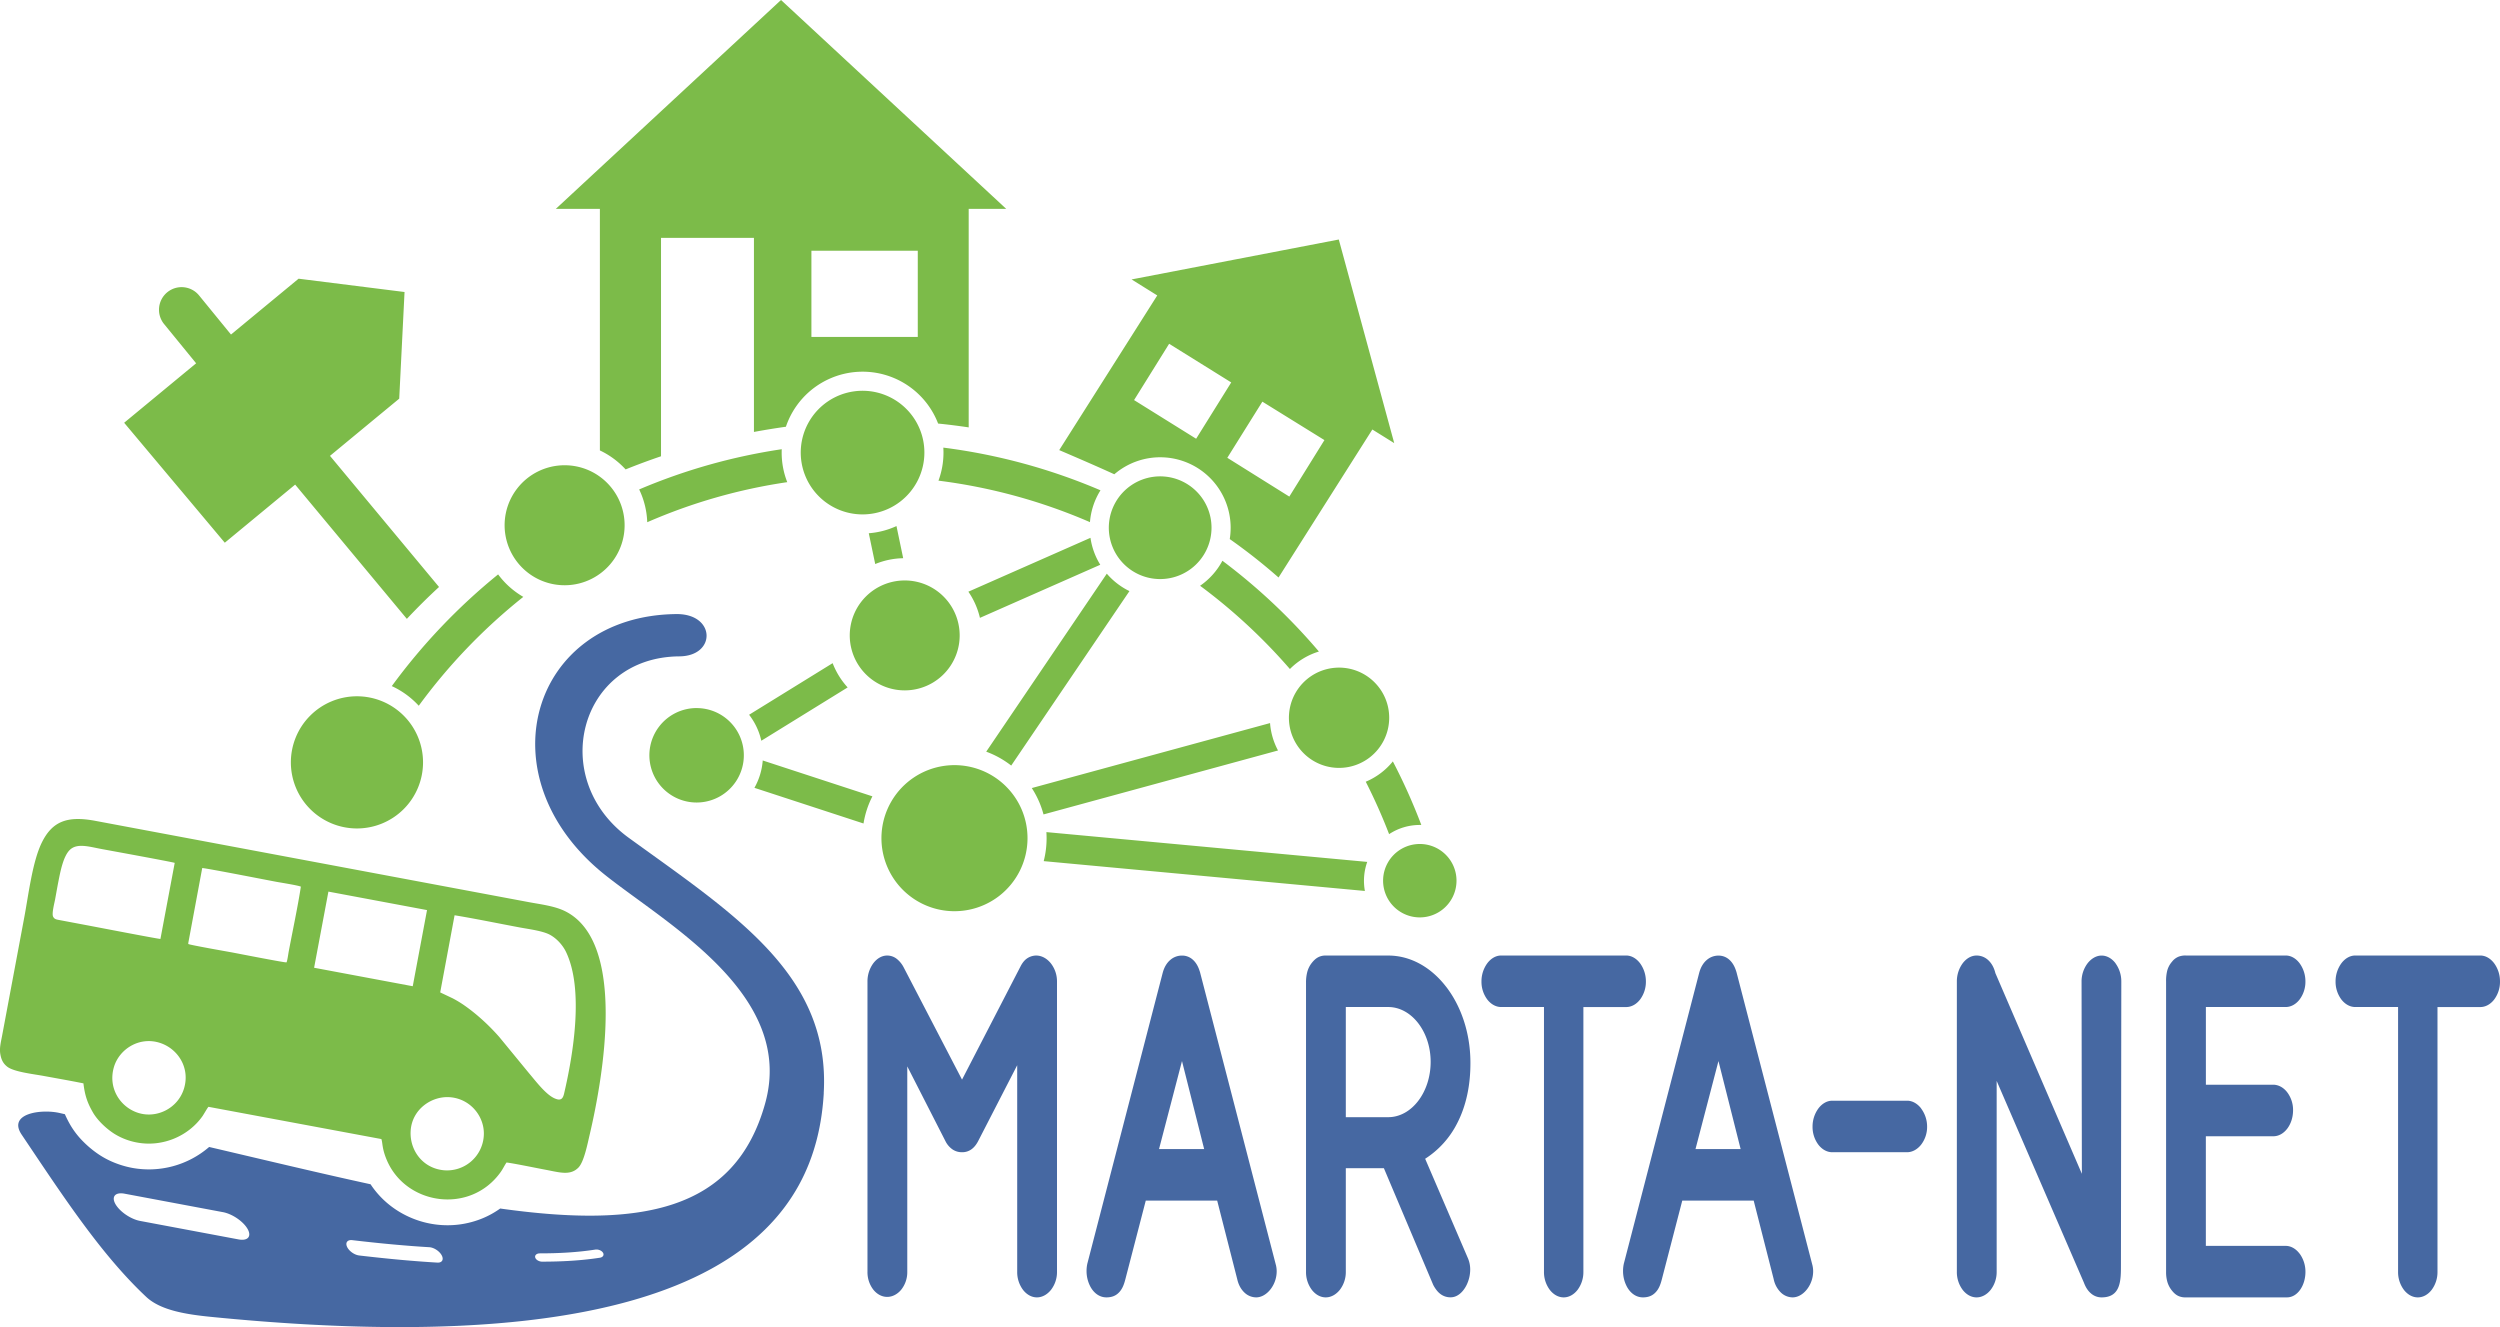 <?xml version="1.0" encoding="UTF-8"?> <svg xmlns="http://www.w3.org/2000/svg" id="Livello_1" data-name="Livello 1" viewBox="0 0 3381.69 1795.14"><defs><style>.cls-1{fill:#4668a2;}.cls-2{fill:#7cbb49;}</style></defs><title>Smarta-NET Logo-CMYK</title><path class="cls-1" d="M3147.23,1731.63a41.49,41.49,0,0,1,7.84,24.61c0,9-2.59,17.7-7.09,24.1s-10.65,10.42-18,10.42H2993.23a22.45,22.45,0,0,1-9.56-1.69c-3.41-1.47-6.4-3.87-9.58-8a33.4,33.4,0,0,1-6-12,47.74,47.74,0,0,1-1.53-12.88V1363.52a57.34,57.34,0,0,1,1.18-13.12,29.79,29.79,0,0,1,6.79-13.63h0a21.27,21.27,0,0,1,9.27-7,25.48,25.48,0,0,1,9.4-1.46h135.19c7.31,0,14,4.11,18.81,10.55a41.5,41.5,0,0,1,7.84,24.62,40.08,40.08,0,0,1-7.89,24.35c-4.84,6.25-11.5,10.16-18.76,10.16h-108v105.08h90.81c7.45,0,14.16,3.82,19,10a39.61,39.61,0,0,1,8.12,24.57c0,9.67-3,18.37-7.72,24.69-4.87,6.5-11.6,10.48-18.93,10.48h-91.32v148.28h108c7.31,0,14,4.11,18.81,10.55m-249-392.73a41.5,41.5,0,0,1,7.84,24.62h0l-.5,383.56h0c0,20.45,0,43.68-26.14,43.68a21.62,21.62,0,0,1-14.63-5.58c-4-3.45-7.07-8.29-9.34-14.4l-118-272.84v258.3a39.42,39.42,0,0,1-8.19,24.42c-4.95,6.21-11.75,10.1-19,10.1s-13.93-3.91-18.77-10.17a40,40,0,0,1-7.89-24.35V1363.52a41.44,41.44,0,0,1,7.85-24.62c4.83-6.44,11.49-10.55,18.81-10.55a23,23,0,0,1,16.32,6.75c4.25,4.12,7.4,9.88,9.12,17l117,271.52-.42-260.06h0a40.83,40.83,0,0,1,8.14-24.68c5-6.39,11.75-10.49,19-10.49S2893.41,1332.46,2898.24,1338.9Zm-263,196.31a40.78,40.78,0,0,1,8.14,24.67,39.33,39.33,0,0,1-8.19,24.41c-4.95,6.22-11.74,10.11-19,10.11H2515c-7.27,0-13.93-3.91-18.76-10.17a40,40,0,0,1-7.89-24.35,41.49,41.49,0,0,1,7.84-24.61c4.83-6.44,11.5-10.56,18.81-10.56h101.26C2623.53,1524.71,2630.33,1528.81,2635.28,1535.21ZM2255.07,1338.9a41.5,41.5,0,0,1,7.84,24.62,40,40,0,0,1-7.89,24.35c-4.84,6.25-11.49,10.16-18.76,10.16h-57.9v358.21a40,40,0,0,1-7.89,24.35c-4.84,6.26-11.5,10.17-18.77,10.17s-13.92-3.91-18.76-10.17a40,40,0,0,1-7.89-24.35V1398h-57.9c-7.27,0-13.93-3.91-18.77-10.16a40.07,40.07,0,0,1-7.88-24.35,41.43,41.43,0,0,1,7.84-24.62c4.83-6.44,11.5-10.55,18.81-10.55h169.11C2243.57,1328.35,2250.24,1332.46,2255.07,1338.9Zm-788.74,24.62v392.72a39.36,39.36,0,0,1-8.19,24.42c-5,6.21-11.75,10.1-19,10.1s-13.93-3.91-18.77-10.17a40,40,0,0,1-7.88-24.35V1476.71l-52.2,101.46h0c-2.61,5.24-5.54,9.16-9.21,11.92a21,21,0,0,1-13.2,4.31,22.55,22.55,0,0,1-12.35-3.44,29.2,29.2,0,0,1-9.94-11.23L1263.8,1478.3v277.94a38,38,0,0,1-8.19,24.11c-5,6.05-11.79,9.75-19,9.75s-13.87-3.7-18.72-9.77a38.67,38.67,0,0,1-7.93-24.09V1363.52a41.5,41.5,0,0,1,7.84-24.62c4.83-6.44,11.5-10.55,18.81-10.55a21,21,0,0,1,13.09,4.6,35.38,35.38,0,0,1,9.21,11.37l.11.2,78.84,151.7,79.37-153.61.12-.25c2.85-5.27,6-8.78,9.89-11a22.46,22.46,0,0,1,11.9-3l.54.05c7.1.51,13.77,4.61,18.61,10.86A39.78,39.78,0,0,1,1466.33,1363.52Zm138,226.65h61.07l-30-119.09Zm55.3-239.9,102.79,396.65.07.2a35.7,35.7,0,0,1,1,8.53h0a40.05,40.05,0,0,1-7.17,22.58c-4.17,6-9.91,10.45-16,11.94a19,19,0,0,1-4.54.59,23.23,23.23,0,0,1-16.27-6.88c-4.4-4.27-7.74-10.32-9.4-17.81L1683,1659.85h-96.6l-27.59,106.37c-1.78,6.91-3.89,12.61-8,17.19-4.24,4.75-9.69,7.35-17.63,7.35a21.4,21.4,0,0,1-4.9-.56c-7-1.63-12.56-6.58-16.36-13.18a44.9,44.9,0,0,1-5.62-22.06,45.58,45.58,0,0,1,1.16-10.25l.12-.41,101.77-392.72.08-.25c2-7.29,5.49-13.06,10.11-17a23.9,23.9,0,0,1,15.92-5.93,21.4,21.4,0,0,1,14.62,5.61c4.16,3.7,7.3,9,9.31,15.75ZM1954.92,1525c10.38-13.53,16.84-32.21,16.84-52.87,0-20.34-6.47-38.87-16.86-52.31s-24.77-21.83-40.54-21.83H1857V1547h57.4C1930.15,1547,1944.52,1538.59,1954.92,1525Zm37.63-154.61c20.15,26,32.7,62,33,101.64.28,32.1-6,60.42-18.22,83.8a122.65,122.65,0,0,1-43,47.42l58,134.92,0,0a38.45,38.45,0,0,1,2.93,15.08,47.93,47.93,0,0,1-5.35,21.68c-3.42,6.56-8.34,11.85-14,14.26a17.64,17.64,0,0,1-6.95,1.48,22.24,22.24,0,0,1-13.52-4.15c-3.79-2.71-6.81-6.53-9.67-11.62l-.7-1.41L1908.49,1616H1857v140.24a39.41,39.41,0,0,1-8.18,24.42c-5,6.21-11.75,10.1-19,10.1s-13.92-3.91-18.76-10.17a40,40,0,0,1-7.89-24.35V1364.83a55.22,55.22,0,0,1,1.42-13.13,34,34,0,0,1,6.09-13c3-3.87,5.81-6.39,9-8.06a20.78,20.78,0,0,1,10.1-2.27h84.56C1944.86,1328.35,1972.47,1344.46,1992.55,1370.43ZM2330,1590.17h61.07l-30-119.09Zm55.3-239.9,102.79,396.65.07.2a36,36,0,0,1,1,8.53,40.05,40.05,0,0,1-7.17,22.58c-4.17,6-9.91,10.45-16,11.94a19,19,0,0,1-4.54.59,23.23,23.23,0,0,1-16.27-6.88,35,35,0,0,1-9.4-17.81l-27.07-106.22h-96.6l-27.59,106.37c-1.78,6.91-3.89,12.61-8,17.19-4.24,4.75-9.69,7.35-17.63,7.35a21.4,21.4,0,0,1-4.9-.56c-7-1.63-12.56-6.58-16.36-13.18A44.9,44.9,0,0,1,2232,1755a45.58,45.58,0,0,1,1.16-10.25l.12-.41,101.77-392.72.08-.25c2-7.29,5.48-13.06,10.11-17a23.9,23.9,0,0,1,15.92-5.93,21.4,21.4,0,0,1,14.62,5.61c4.16,3.7,7.3,9,9.31,15.75ZM522.42,1734.08c-6.48-.77-13.84-6-16.43-11.74s.58-9.73,7.07-9q28.74,3.39,55.2,5.81t48.93,3.73c6.29.36,13.85,5.32,16.89,11.07s.4,10.13-5.89,9.77q-23.75-1.4-49.72-3.76T522.42,1734.08ZM226,1687.33c-12.55-2.35-27.43-12.5-33.24-22.68s-.33-16.52,12.22-14.17l133.22,25c12.55,2.35,27.44,12.51,33.24,22.69s.34,16.52-12.21,14.17Zm544,55.11c-4.34,0-8.57-2.5-9.46-5.6s1.91-5.62,6.25-5.62c13,0,25.81-.36,38.21-1.16s24.66-2.06,36.76-3.94c4.07-.63,8.78,1.32,10.52,4.36s-.15,6-4.21,6.63c-12.53,1.94-25.42,3.27-38.58,4.11S783.25,1742.42,770.07,1742.44Zm380.78-228c9.36-159.79-120.69-241.67-263.61-345.25-110-79.74-67.49-244.53,68.29-245.52,50.24-.37,49.35-57.76-4.08-57.21-197,2.06-262.23,220.61-96.4,352.83,83.56,66.63,257.44,162,216.62,308.94-40.55,146-167.88,169.09-358.45,142.32a119.06,119.06,0,0,1-23.76,13.22,124.35,124.35,0,0,1-62.13,8.55,126.63,126.63,0,0,1-58.15-22.31,121.48,121.48,0,0,1-31.31-32.26C470,1623,397,1605.46,319.45,1587.3a124.68,124.68,0,0,1-104.34,28.24,127.62,127.62,0,0,1-22.08-6.32,117.25,117.25,0,0,1-20.33-10.15,136.17,136.17,0,0,1-22.78-18.26,112.26,112.26,0,0,1-17.86-22.64,146.38,146.38,0,0,1-7.74-15.19l-6.95-1.6c-24.7-5.72-70.93.36-51.53,29.23,55.13,82,107.14,162,168.55,219.52,19.74,18.5,55.14,23.77,88.4,27.07C1030.52,1887.39,1141.49,1674.31,1150.85,1514.49ZM3410.39,1338.9a41.43,41.43,0,0,1,7.84,24.62,40.07,40.07,0,0,1-7.88,24.35c-4.84,6.25-11.5,10.16-18.77,10.16h-57.9v358.21a40,40,0,0,1-7.89,24.35c-4.84,6.26-11.5,10.17-18.76,10.17s-13.93-3.91-18.77-10.17a40,40,0,0,1-7.89-24.35V1398h-57.9c-7.27,0-13.92-3.91-18.76-10.16a40,40,0,0,1-7.89-24.35,41.5,41.5,0,0,1,7.84-24.62c4.83-6.44,11.5-10.55,18.81-10.55h169.11C3398.89,1328.35,3405.56,1332.46,3410.39,1338.9Z" transform="translate(-36.55 -35.82)"></path><path class="cls-2" d="M1847.5,359.8l-140.15,27-140.14,27,34.73,21.64L1469.33,644.66c3.4,1.46,7.72,3.31,13.53,5.82,19.47,8.4,39.88,17.22,61,26.89a95.28,95.28,0,0,1,157.36,72.28A96.21,96.21,0,0,1,1700,765,770.71,770.71,0,0,1,1766,817L1892.89,616.8l29.59,18.43L1885,497.51ZM1570.58,577,1618,500.85,1702,553.13l-47.46,76.17Zm126.12,78.07,47.43-75.94,83.94,52-47.49,76.42ZM1134.13,375H1278V491.54H1134.13ZM1093,35.82,940.71,177.08,788.42,318.33H848V645.11a112.26,112.26,0,0,1,31.39,22.11c1.17,1.16,2.3,2.35,3.41,3.57q23.55-9.51,47.89-17.77V357.6h125.7V620.11q21.48-4,43.23-7.05a109.48,109.48,0,0,1,205.9-4.31q20.71,2.07,41.35,5.19l0-295.63h50.73l-152.3-141.25Zm304.51,1063.93a98.79,98.79,0,1,0,28.93,69.85A98.48,98.48,0,0,0,1397.49,1099.75Zm127.37-300-162.8,71.83a104,104,0,0,0-15.64-35.39l165.18-72.88A94.55,94.55,0,0,0,1524.86,799.76Zm-154.29,252.83L1533.7,811.81q2.33,2.7,4.84,5.22a95.49,95.49,0,0,0,25.78,18.37l-159.93,236A124.3,124.3,0,0,0,1370.57,1052.59Zm394.74-1.62-317.24,86.52a124.2,124.2,0,0,0-15.86-35.68l322.29-87.88A93.07,93.07,0,0,0,1765.31,1051ZM1220.44,798.78l-8.7-41.65a108.83,108.83,0,0,0,37.45-9.72l9.08,43.5A104,104,0,0,0,1220.44,798.78Zm-170.6,203.88,113-69.8a104.39,104.39,0,0,0,20.3,32.83l-116.76,72.12A89.28,89.28,0,0,0,1049.84,1002.66Zm154.77,147.07-147.56-48.23a89.2,89.2,0,0,0,11.24-37L1216.62,1113A123.6,123.6,0,0,0,1204.61,1149.73ZM1882.85,1241l-434.5-40.34a124.53,124.53,0,0,0,3.9-31q0-4.17-.27-8.27l434,40.3a76.11,76.11,0,0,0-3.16,39.35Zm37.76-175.27a795,795,0,0,1,38.52,86c-.68,0-1.37,0-2.06,0a75.09,75.09,0,0,0-41.51,12.43,751.14,751.14,0,0,0-31.59-70.92,93.84,93.84,0,0,0,36.64-27.46ZM1690.08,794.35q5.87,4.39,11.65,8.9a803.89,803.89,0,0,1,118.86,113.89,93.53,93.53,0,0,0-38.94,23.39l-.26.27A760.06,760.06,0,0,0,1674,838.91q-7-5.45-14.13-10.73a95.69,95.69,0,0,0,30.2-33.83ZM1312.57,641.3a794.67,794.67,0,0,1,212.59,57.76,94.76,94.76,0,0,0-14.24,43.07A749.76,749.76,0,0,0,1306,686a109.32,109.32,0,0,0,6.78-38Q1312.77,644.63,1312.57,641.3ZM901.14,697.87A787.8,787.8,0,0,1,1094,643.46c-.07,1.51-.1,3-.1,4.56a109.15,109.15,0,0,0,7.55,40,742.68,742.68,0,0,0-189.39,54.21A111.34,111.34,0,0,0,901.14,697.87Zm-334.6,266a813.13,813.13,0,0,1,143.8-151.07,114.05,114.05,0,0,0,10.84,12.58,112.8,112.8,0,0,0,23.23,17.83A767.1,767.1,0,0,0,603,990.47,113.72,113.72,0,0,0,566.54,963.91Zm412.3,29.73a63.88,63.88,0,1,0,45.17,18.71A63.68,63.68,0,0,0,978.84,993.64ZM1260.33,821a74.34,74.34,0,1,0,52.58,21.78A74.13,74.13,0,0,0,1260.33,821ZM1992.18,1192a49.65,49.65,0,1,0,14.55,35.12A49.51,49.51,0,0,0,1992.18,1192Zm-96.36-233.24a67.82,67.82,0,1,0,19.86,48A67.59,67.59,0,0,0,1895.82,958.79ZM1655,700.54a69.46,69.46,0,1,0,20.34,49.11A69.23,69.23,0,0,0,1655,700.54ZM1262.46,588.91A83.62,83.62,0,1,0,1286.94,648,83.34,83.34,0,0,0,1262.46,588.91ZM800.28,665.15a81.16,81.16,0,1,0,57.4,23.77A80.95,80.95,0,0,0,800.28,665.15ZM519.39,977.67a89.39,89.39,0,1,0,89.39,89.39A89.39,89.39,0,0,0,519.39,977.67Zm-370,523.59c-17.74-3.59-35.79-6.71-53.6-10-13.18-2.47-40.45-5.42-49.48-12.57-5.46-4.32-8-9.2-9.35-17.12-1.36-8.12.79-16,2.37-24.47l30-160.12C75,1247,80.3,1202.05,92.83,1176.12c14.36-29.71,35.05-36.95,72.43-30l586.62,110c16.37,3.07,35.27,5.25,49.58,12.5,82.61,41.87,51.44,222.06,32.92,301.23-3,12.72-7.75,37.47-15.35,45.26-11.12,11.41-25.67,6.53-44.53,3-12.32-2.31-42.55-8.56-52.77-9.82-2.68,3.88-4.92,8.68-7.73,12.66-41.06,58-128.8,45.31-154.51-16.6-6.37-15.32-5.17-22.4-7.06-27.76L318.62,1533c-.83.16-6.33,10-8.08,12.5-19,27-54,42.37-89,35.72a88.3,88.3,0,0,1-30.24-11.68c-11.24-7.09-23-18.47-29-28.87C154.74,1527.64,151.26,1517.25,149.41,1501.26ZM272.88,1203c-5.08-1.62-91.75-17.37-99.5-18.83-16.09-3-32.77-8.35-42.55,1.44-8.56,8.57-12.37,27.88-15.09,41.58-1.65,8.28-3.07,16.62-4.59,24.92-1,5.39-4.8,19.54-2.76,23.61,1.77,3.53,4.25,3.86,9,4.73l37.11,7c8.29,1.55,92.94,17.91,99.06,18.49Zm341.29,63.87-133.39-25-19.35,103,133.43,25Zm-322.73,45.94c2.22,1.31,51.62,10,58.81,11.3,5,.93,72.68,14.2,73.74,13.48s2.56-11.81,3-14.14c5.16-27.5,12.59-62.31,16.52-88.28-3.46-1.72-27.53-5.5-33.25-6.57-15.59-2.93-91.11-17.77-100.16-18.63l-18.9,101.6C291.21,1312.75,291.13,1312.12,291.44,1312.83Zm357.48,73.44a147.86,147.86,0,0,1,14.84,8.92c17.62,12.19,34,27.33,48.1,43.29l40.06,48.8c9,10.55,22.21,28.24,34,33.91,9.54,4.58,12.11.6,13.71-6.27,12.78-54.88,26.64-141.19,2.55-191.42-3.79-7.92-11.49-17.63-21.77-23.21-9.89-5.37-29.23-7.74-41.27-10-29-5.44-58.55-11.57-87.69-16.4L632,1378.22Zm-56.85,178.64c-1.88,25.92,15.54,51.12,44.79,53.91a49.8,49.8,0,0,0,54-45.4c2.38-25.2-16.36-50.75-45-53.35C620.68,1517.79,594.15,1536.12,592.07,1564.91Zm-306.68-56.46c8.72-28.32-8.44-54.3-32.72-62-27.87-8.86-54.83,8.57-62,32.71-8.43,28.52,8.59,54.42,32.87,62.07C248.8,1549.17,277.25,1534.87,285.39,1508.45ZM258.46,474.1h0c-.17-.2-.33-.41-.49-.62h0c-.16-.2-.32-.41-.47-.62h0c-.31-.42-.61-.85-.89-1.28h0c-.15-.21-.29-.43-.42-.65h0l-.05-.09c-.24-.38-.47-.77-.7-1.17l0-.06h0c-.12-.22-.25-.45-.36-.67h0c-.12-.23-.24-.45-.35-.68h0c-.11-.23-.22-.45-.32-.68h0c-.32-.69-.61-1.38-.87-2.08h0c-.27-.71-.5-1.41-.71-2.13h0c-.07-.24-.14-.48-.2-.71h0l-.18-.71h0c-.06-.25-.12-.49-.17-.73h0a29.88,29.88,0,0,1-.55-3.64h0c0-.49-.08-1-.1-1.47h0c0-.24,0-.49,0-.73h0c0-.25,0-.49,0-.73a30.57,30.57,0,0,1,42.84-27.84l.67.31h0l.67.32h0l.66.34h0l.65.35h0l.65.38h0l.64.38h0l.63.4h0l.62.42h0l.62.44h0l.6.46h0l.59.47h0l.58.49h0l.57.51h0l.57.52h0l.55.54h0l.54.56h0c.18.18.36.37.53.57h0c.18.19.35.39.52.59h0l.51.6L349,488.34h0l91.44-75.53,143.32,18-7.19,144.26L543.4,602.44l-60.49,50h0l147.5,177.38h0q-22.15,20.37-43.52,43.12L435.8,691.32h0l-45.43,37.52-49.75,41.1L216.41,621.89l-11.92-14.21,97.36-80.43Z" transform="translate(-36.55 -35.82)"></path></svg> 
